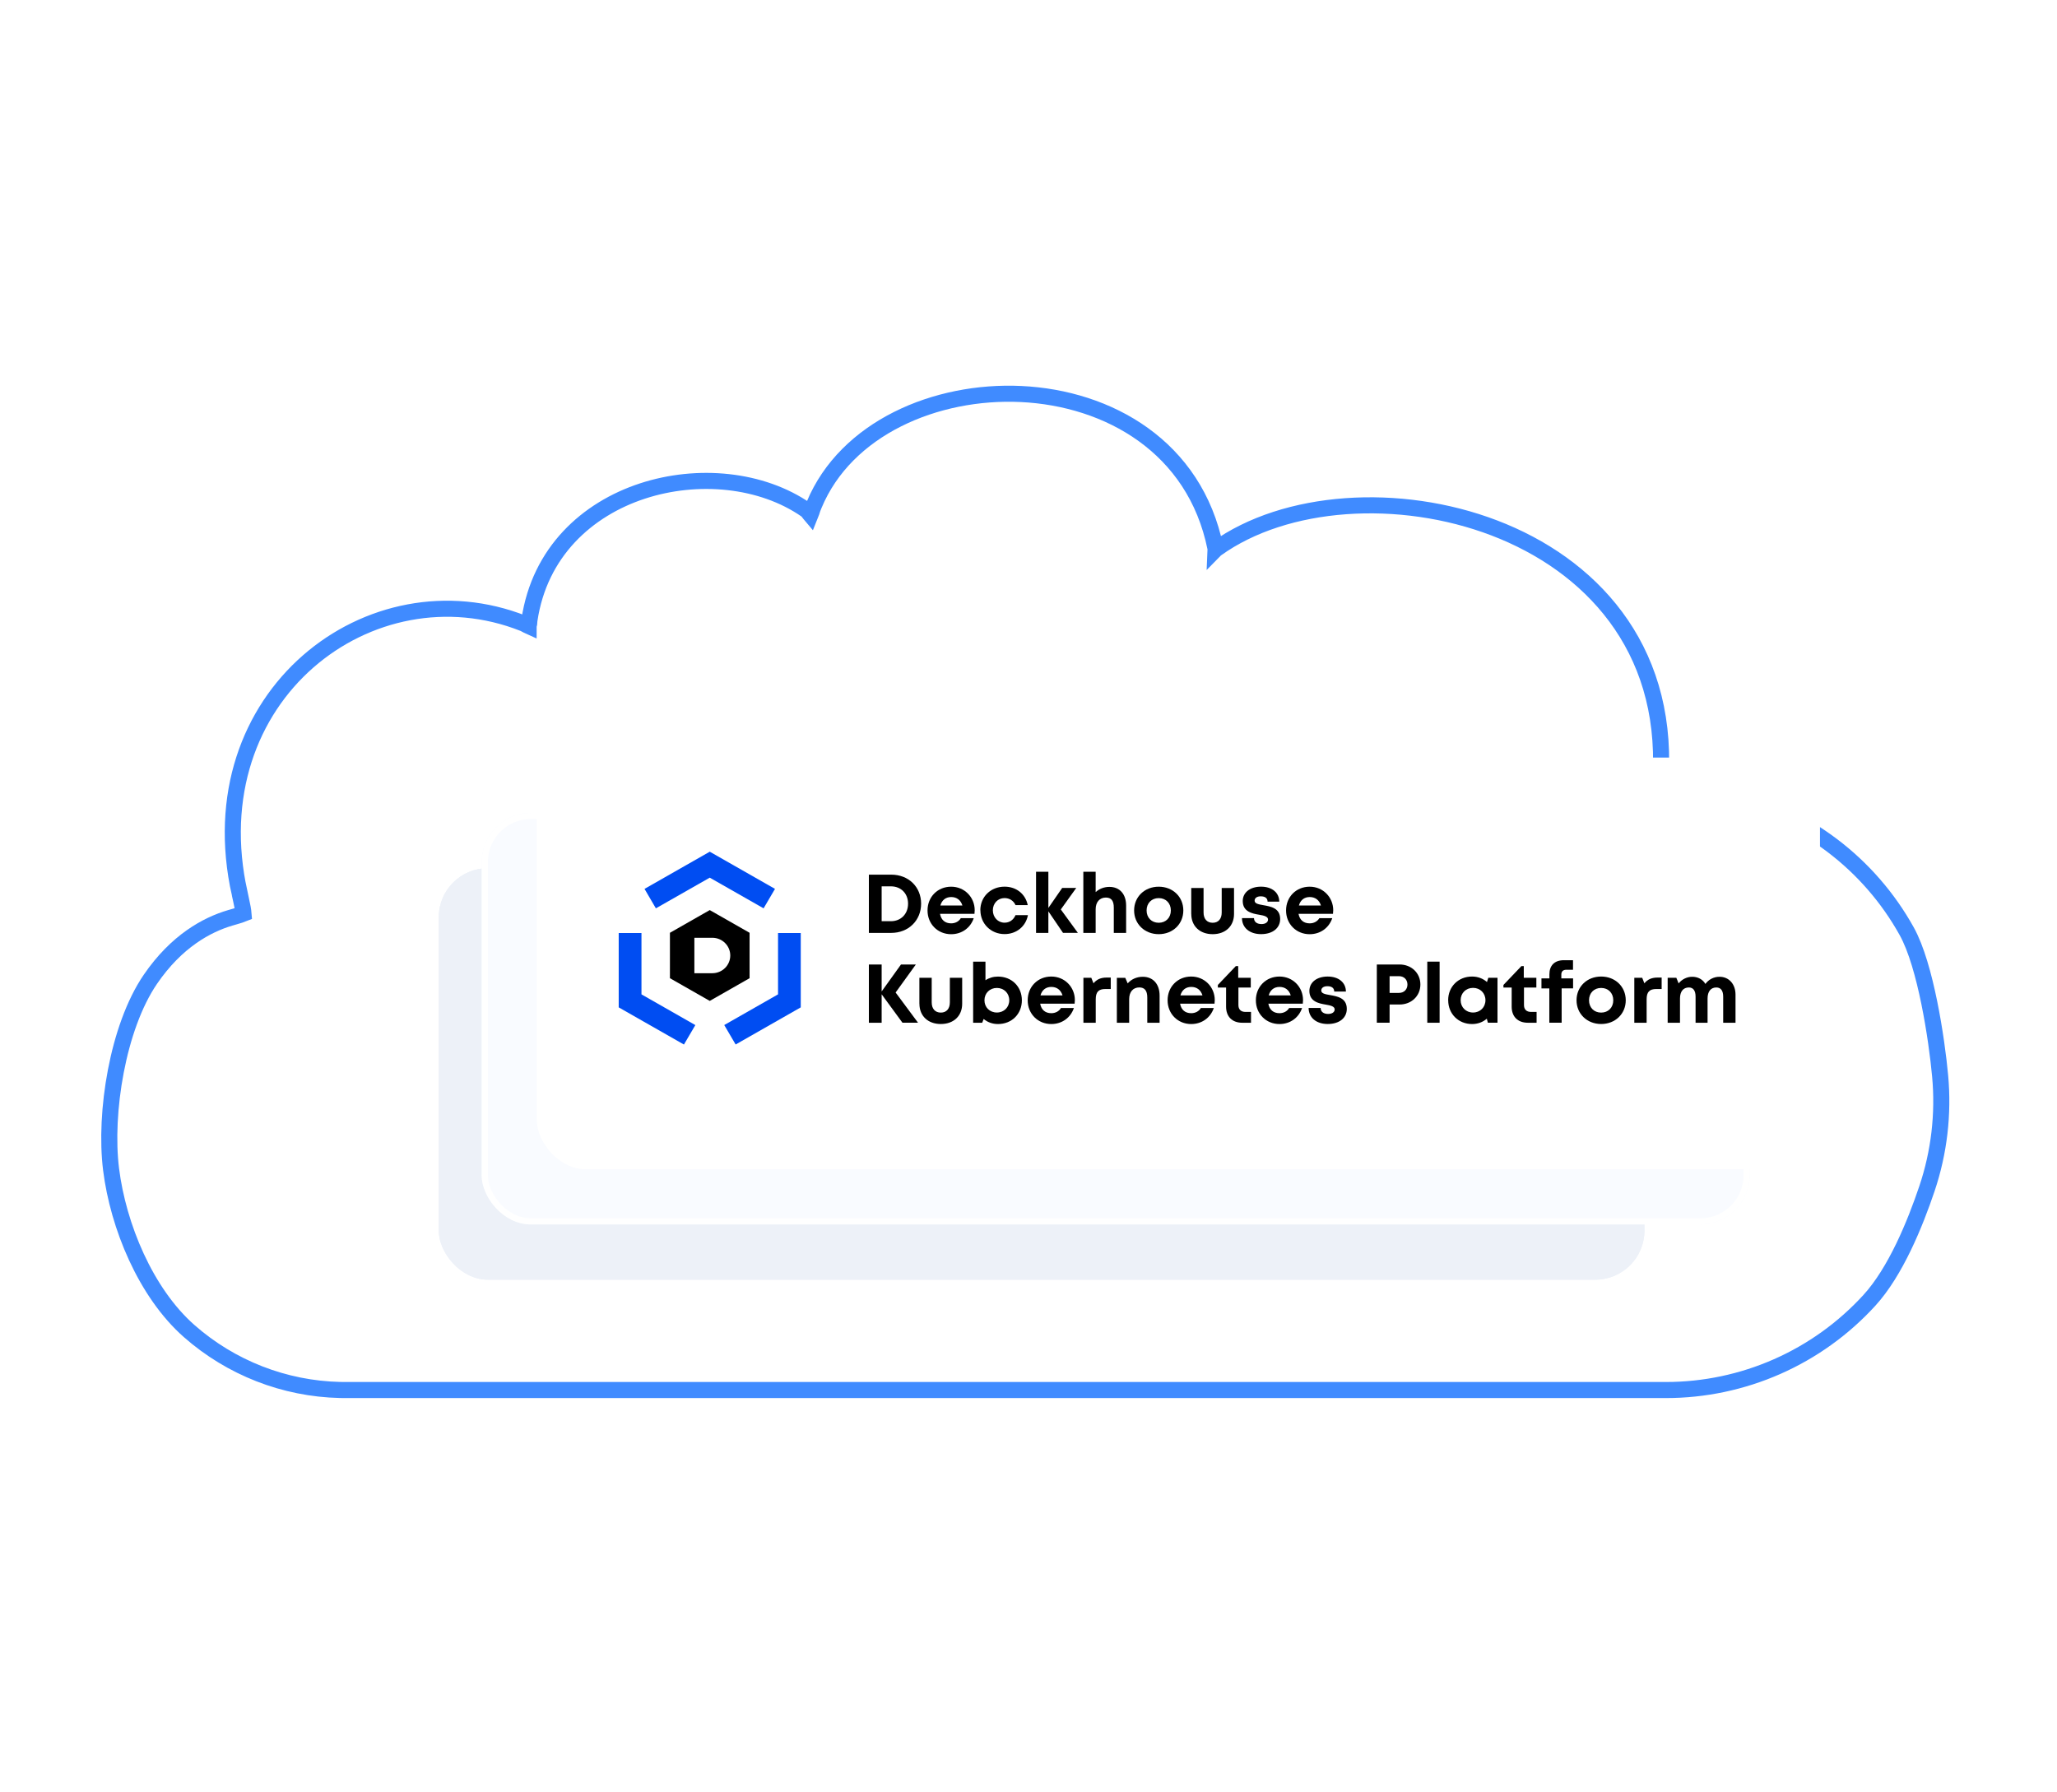 <?xml version="1.0" encoding="UTF-8"?> <svg xmlns="http://www.w3.org/2000/svg" width="256" height="223" viewBox="0 0 256 223" fill="none"><rect width="256" height="223" fill="white"></rect><path d="M65.881 77.315C65.881 77.494 65.849 77.718 65.788 77.906C65.788 77.908 65.786 77.911 65.786 77.914C65.748 77.897 65.705 77.878 65.657 77.854C65.541 77.796 65.424 77.731 65.272 77.649L65.219 77.621L65.163 77.598C46.236 70.077 24.324 86.534 29.836 111.253L29.837 111.252C29.872 111.424 29.936 111.705 29.998 111.982C30.069 112.295 30.145 112.649 30.206 112.989C30.257 113.271 30.293 113.52 30.308 113.714C30.182 113.765 30.032 113.819 29.864 113.874C29.447 114.009 29.015 114.127 28.645 114.236C25.752 115.089 21.971 117.122 18.716 121.88C16.659 124.889 15.227 129.071 14.414 133.32C13.598 137.578 13.382 142.006 13.827 145.556C14.705 152.57 18.117 160.881 23.541 165.66C28.745 170.243 35.4 172.836 42.324 172.993L42.994 173H207.335C212.099 172.998 216.81 172.005 221.167 170.084C225.525 168.164 229.433 165.357 232.644 161.845C235.916 158.266 238.34 152.313 239.815 147.934C241.332 143.427 241.891 138.654 241.457 133.919C241.244 131.589 240.789 128.153 240.104 124.785C239.425 121.448 238.496 118.056 237.293 115.893C234.982 111.736 231.828 108.105 228.032 105.232C224.236 102.359 219.882 100.308 215.247 99.209C214.175 98.954 212.632 98.73 211.23 98.586C209.861 98.446 208.481 98.366 207.787 98.446C207.399 98.491 207.079 98.517 206.815 98.509C206.74 98.507 206.677 98.501 206.624 98.495C206.617 98.412 206.611 98.31 206.61 98.186C206.603 97.684 206.652 97.105 206.683 96.504C207.506 80.391 197.847 70.247 185.975 65.709C174.181 61.199 159.978 62.127 151.37 68.315L151.301 68.365L151.278 68.388L151.282 68.293L151.258 68.177C148.706 55.586 137.937 49.554 127.082 49.038C116.453 48.532 105.287 53.297 101.323 62.827L101.139 63.285L101.129 63.31L101.121 63.336C101.03 63.617 100.962 63.862 100.87 64.086C100.844 64.055 100.815 64.023 100.788 63.988C100.744 63.932 100.704 63.88 100.661 63.823C100.621 63.771 100.573 63.709 100.528 63.654L100.439 63.546L100.326 63.467C94.771 59.615 86.809 58.865 79.956 61.111C73.066 63.368 67.145 68.709 65.892 77.168L65.881 77.242V77.315Z" stroke="#408BFF" stroke-width="2"></path><g filter="url(#filter0_d_11467_1537)"><rect x="54.6" y="105.759" width="150.057" height="51.215" rx="6.115" fill="#EDF1F8"></rect><rect x="54.982" y="106.141" width="149.293" height="50.45" rx="5.733" stroke="#EDF1F8" stroke-width="0.764"></rect></g><g filter="url(#filter1_d_11467_1537)"><rect x="59.951" y="98.88" width="157.801" height="51.215" rx="6.115" fill="#F9FBFF"></rect><rect x="60.333" y="99.262" width="157.037" height="50.45" rx="5.733" stroke="white" stroke-width="0.764"></rect></g><g filter="url(#filter2_d_11467_1537)"><rect x="66.831" y="92.001" width="159.651" height="51.215" rx="6.115" fill="white"></rect><rect x="67.213" y="92.383" width="158.887" height="50.45" rx="5.733" stroke="white" stroke-width="0.764"></rect></g><g clip-path="url(#clip0_11467_1537)"><path d="M108.135 108.856H110.913C113.076 108.856 114.635 110.38 114.635 112.471C114.635 114.562 113.061 116.106 110.913 116.106H108.135V108.856ZM110.873 114.651C112.132 114.651 113.011 113.739 113.011 112.471C113.011 111.204 112.137 110.311 110.873 110.311H109.724V114.646H110.873V114.651Z" fill="black"></path><path d="M115.434 113.31C115.434 111.623 116.693 110.355 118.372 110.355C120.051 110.355 121.305 111.677 121.305 113.29C121.305 113.438 121.295 113.586 121.275 113.734H116.988C117.123 114.499 117.627 114.918 118.372 114.918C118.901 114.918 119.341 114.671 119.576 114.272H121.185C120.775 115.49 119.691 116.269 118.372 116.269C116.698 116.269 115.434 114.992 115.434 113.315V113.31ZM119.776 112.698C119.561 112.013 119.061 111.643 118.377 111.643C117.692 111.643 117.213 112.037 117.033 112.698H119.776Z" fill="black"></path><path d="M122.004 113.29C122.004 111.613 123.298 110.351 125.022 110.351C126.49 110.351 127.624 111.268 127.904 112.644H126.385C126.136 112.092 125.626 111.771 125.017 111.771C124.187 111.771 123.563 112.427 123.563 113.295C123.563 114.163 124.197 114.834 125.017 114.834C125.636 114.834 126.126 114.494 126.385 113.897H127.929C127.664 115.302 126.5 116.254 125.022 116.254C123.318 116.254 122.014 114.957 122.014 113.285L122.004 113.29Z" fill="black"></path><path d="M130.472 113.428V116.106H128.939V108.496H130.472V112.999L132.191 110.513H133.94L132.021 113.187L134.145 116.102H132.296L130.472 113.423V113.428Z" fill="black"></path><path d="M137.627 111.707C136.862 111.707 136.358 112.259 136.358 113.167V116.106H134.824V108.496H136.358V111.031C136.787 110.627 137.392 110.38 138.071 110.38C139.355 110.38 140.15 111.283 140.15 112.708V116.106H138.616V112.96C138.616 112.121 138.316 111.707 137.627 111.707Z" fill="black"></path><path d="M141.144 113.31C141.144 111.613 142.453 110.355 144.206 110.355C145.96 110.355 147.269 111.613 147.269 113.31C147.269 115.007 145.955 116.264 144.206 116.264C142.458 116.264 141.144 114.997 141.144 113.31ZM145.715 113.31C145.715 112.402 145.091 111.776 144.206 111.776C143.322 111.776 142.698 112.402 142.698 113.31C142.698 114.217 143.322 114.844 144.206 114.844C145.091 114.844 145.715 114.217 145.715 113.31Z" fill="black"></path><path d="M148.253 113.744V110.514H149.787V113.572C149.787 114.366 150.212 114.844 150.921 114.844C151.63 114.844 152.045 114.361 152.045 113.572V110.514H153.579V113.744C153.579 115.253 152.525 116.265 150.921 116.265C149.317 116.265 148.258 115.253 148.258 113.744H148.253Z" fill="black"></path><path d="M154.568 114.262H156.062C156.072 114.76 156.457 115.007 157.006 115.007C157.431 115.007 157.811 114.814 157.811 114.444C157.811 114.074 157.321 113.946 156.722 113.848C155.817 113.7 154.663 113.458 154.663 112.141C154.663 111.081 155.572 110.351 156.941 110.351C158.31 110.351 159.205 111.1 159.21 112.22H157.756C157.751 111.776 157.436 111.554 156.901 111.554C156.427 111.554 156.142 111.771 156.142 112.092C156.142 112.466 156.627 112.55 157.216 112.654C158.14 112.817 159.32 113.009 159.32 114.375C159.32 115.515 158.375 116.259 156.946 116.259C155.518 116.259 154.573 115.46 154.568 114.262Z" fill="black"></path><path d="M160.054 113.31C160.054 111.623 161.313 110.355 162.992 110.355C164.67 110.355 165.924 111.677 165.924 113.29C165.924 113.438 165.914 113.586 165.894 113.734H161.608C161.743 114.499 162.247 114.918 162.992 114.918C163.521 114.918 163.961 114.671 164.196 114.272H165.804C165.395 115.49 164.311 116.269 162.992 116.269C161.318 116.269 160.054 114.992 160.054 113.315V113.31ZM164.395 112.698C164.181 112.013 163.681 111.643 162.997 111.643C162.312 111.643 161.833 112.037 161.653 112.698H164.395Z" fill="black"></path><path d="M109.724 123.746V127.287H108.135V120.037H109.724V123.391L112.132 120.037H113.98L111.462 123.524L114.25 127.282H112.312L109.719 123.741L109.724 123.746Z" fill="black"></path><path d="M114.42 124.925V121.695H115.954V124.753C115.954 125.547 116.379 126.025 117.088 126.025C117.797 126.025 118.212 125.542 118.212 124.753V121.695H119.746V124.925C119.746 126.435 118.692 127.446 117.088 127.446C115.484 127.446 114.425 126.435 114.425 124.925H114.42Z" fill="black"></path><path d="M122.419 126.819L122.239 127.288H121.11V119.682H122.644V122C123.083 121.704 123.613 121.542 124.197 121.542C125.926 121.542 127.175 122.799 127.175 124.496C127.175 126.193 125.926 127.45 124.197 127.45C123.508 127.45 122.898 127.219 122.424 126.824L122.419 126.819ZM125.606 124.491C125.606 123.613 124.952 122.957 124.063 122.957C123.173 122.957 122.519 123.613 122.519 124.491C122.519 125.369 123.173 126.015 124.063 126.015C124.952 126.015 125.606 125.359 125.606 124.491Z" fill="black"></path><path d="M127.899 124.491C127.899 122.804 129.158 121.537 130.837 121.537C132.516 121.537 133.77 122.858 133.77 124.471C133.77 124.619 133.76 124.767 133.74 124.915H129.453C129.588 125.68 130.093 126.099 130.837 126.099C131.367 126.099 131.806 125.852 132.041 125.453H133.65C133.24 126.671 132.156 127.45 130.837 127.45C129.163 127.45 127.899 126.173 127.899 124.496V124.491ZM132.236 123.884C132.021 123.199 131.522 122.829 130.837 122.829C130.153 122.829 129.673 123.223 129.493 123.884H132.236Z" fill="black"></path><path d="M134.834 121.695H135.818L136.088 122.38C136.493 121.887 137.002 121.665 137.732 121.665H138.236V123.09H137.572C136.707 123.09 136.368 123.465 136.368 124.383V127.288H134.834V121.695Z" fill="black"></path><path d="M141.798 122.893C141.009 122.893 140.529 123.45 140.529 124.353V127.293H138.996V121.7H140.045L140.345 122.39C140.774 121.887 141.449 121.566 142.223 121.566C143.512 121.566 144.316 122.489 144.316 123.904V127.293H142.783V124.146C142.783 123.303 142.458 122.893 141.793 122.893H141.798Z" fill="black"></path><path d="M145.311 124.491C145.311 122.804 146.57 121.537 148.248 121.537C149.927 121.537 151.181 122.858 151.181 124.471C151.181 124.619 151.171 124.767 151.151 124.915H146.864C146.999 125.68 147.504 126.099 148.248 126.099C148.778 126.099 149.218 125.852 149.452 125.453H151.061C150.651 126.671 149.567 127.45 148.248 127.45C146.575 127.45 145.311 126.173 145.311 124.496V124.491ZM149.652 123.884C149.437 123.199 148.938 122.829 148.253 122.829C147.569 122.829 147.089 123.223 146.909 123.884H149.652Z" fill="black"></path><path d="M152.59 125.29V122.908H151.566V122.583L153.804 120.235H154.099V121.695H155.662V122.908H154.124V125.088C154.124 125.631 154.438 125.941 154.998 125.941H155.692V127.288H154.603C153.359 127.288 152.59 126.533 152.59 125.29Z" fill="black"></path><path d="M156.297 124.491C156.297 122.804 157.556 121.537 159.235 121.537C160.913 121.537 162.167 122.858 162.167 124.471C162.167 124.619 162.157 124.767 162.137 124.915H157.851C157.986 125.68 158.49 126.099 159.235 126.099C159.764 126.099 160.204 125.852 160.439 125.453H162.047C161.638 126.671 160.554 127.45 159.235 127.45C157.561 127.45 156.297 126.173 156.297 124.496V124.491ZM160.638 123.884C160.424 123.199 159.924 122.829 159.24 122.829C158.555 122.829 158.075 123.223 157.896 123.884H160.638Z" fill="black"></path><path d="M162.862 125.448H164.356C164.366 125.946 164.75 126.193 165.3 126.193C165.724 126.193 166.104 126 166.104 125.63C166.104 125.26 165.615 125.132 165.015 125.034C164.111 124.886 162.957 124.644 162.957 123.327C162.957 122.267 163.866 121.537 165.235 121.537C166.604 121.537 167.498 122.286 167.503 123.406H166.049C166.044 122.962 165.729 122.74 165.195 122.74C164.72 122.74 164.435 122.957 164.435 123.278C164.435 123.653 164.92 123.736 165.51 123.84C166.434 124.003 167.613 124.195 167.613 125.561C167.613 126.701 166.669 127.445 165.24 127.445C163.811 127.445 162.867 126.646 162.862 125.448Z" fill="black"></path><path d="M171.35 120.037H174.178C175.652 120.037 176.771 121.098 176.771 122.528C176.771 123.958 175.652 125.019 174.178 125.019H172.939V127.283H171.35V120.032V120.037ZM174.108 123.574C174.737 123.574 175.162 123.135 175.162 122.533C175.162 121.931 174.742 121.492 174.108 121.492H172.939V123.574H174.108Z" fill="black"></path><path d="M177.63 119.682H179.164V127.288H177.63V119.682Z" fill="black"></path><path d="M180.228 124.481C180.228 122.794 181.497 121.537 183.201 121.537C183.93 121.537 184.569 121.788 185.059 122.222L185.224 121.69H186.368V127.283H185.169L185.039 126.784C184.555 127.204 183.92 127.45 183.206 127.45C181.502 127.45 180.233 126.183 180.233 124.486L180.228 124.481ZM184.869 124.481C184.869 123.603 184.215 122.947 183.325 122.947C182.436 122.947 181.782 123.603 181.782 124.481C181.782 125.359 182.436 126.015 183.325 126.015C184.215 126.015 184.869 125.359 184.869 124.481Z" fill="black"></path><path d="M188.132 125.29V122.908H187.107V122.583L189.346 120.235H189.64V121.695H191.204V122.908H189.665V125.088C189.665 125.631 189.98 125.941 190.54 125.941H191.234V127.288H190.145C188.901 127.288 188.132 126.533 188.132 125.29Z" fill="black"></path><path d="M192.818 123.017H191.839V121.769H192.828V121.261C192.828 120.19 193.438 119.505 194.627 119.505H195.766V120.694H194.931C194.527 120.694 194.312 120.901 194.312 121.295V121.764H195.776V123.012H194.352V127.283H192.818V123.012V123.017Z" fill="black"></path><path d="M196.205 124.491C196.205 122.794 197.514 121.537 199.268 121.537C201.021 121.537 202.33 122.794 202.33 124.491C202.33 126.188 201.016 127.445 199.268 127.445C197.519 127.445 196.205 126.178 196.205 124.491ZM200.777 124.491C200.777 123.583 200.152 122.957 199.268 122.957C198.383 122.957 197.759 123.583 197.759 124.491C197.759 125.399 198.383 126.025 199.268 126.025C200.152 126.025 200.777 125.399 200.777 124.491Z" fill="black"></path><path d="M203.395 121.695H204.379L204.649 122.38C205.053 121.887 205.563 121.665 206.292 121.665H206.797V123.09H206.132C205.268 123.09 204.928 123.465 204.928 124.383V127.288H203.395V121.695Z" fill="black"></path><path d="M207.556 121.695H208.626L208.91 122.39C209.31 121.892 209.935 121.566 210.599 121.566C211.318 121.566 211.913 121.897 212.243 122.459C212.627 121.917 213.277 121.566 213.996 121.566C215.17 121.566 215.99 122.474 215.99 123.786V127.293H214.456V124.037C214.456 123.293 214.161 122.898 213.602 122.898C212.917 122.898 212.512 123.396 212.512 124.269V127.293H211.019V124.037C211.019 123.293 210.729 122.898 210.184 122.898C209.49 122.898 209.08 123.396 209.08 124.269V127.293H207.546V121.7L207.556 121.695Z" fill="black"></path><path d="M91.553 129.995L90.134 127.574L96.829 123.756V116.121H99.657V125.374L91.553 129.995Z" fill="#004DF2"></path><path d="M85.118 130L77 125.374V116.121H79.833V123.756L86.537 127.579L85.118 130Z" fill="#004DF2"></path><path d="M95.031 113.049L88.331 109.231L81.626 113.049L80.212 110.627L88.331 106L96.45 110.627L95.031 113.049Z" fill="#004DF2"></path><path d="M88.331 113.266L83.375 116.092V121.744L88.331 124.57L93.287 121.744V116.092L88.331 113.266ZM90.884 118.918C90.884 120.136 89.885 121.123 88.65 121.123H86.417V116.713H88.65C89.885 116.713 90.884 117.7 90.884 118.918Z" fill="black"></path></g><defs><filter id="filter0_d_11467_1537" x="46.956" y="100.408" width="165.345" height="66.503" filterUnits="userSpaceOnUse" color-interpolation-filters="sRGB"><feFlood flood-opacity="0" result="BackgroundImageFix"></feFlood><feColorMatrix in="SourceAlpha" type="matrix" values="0 0 0 0 0 0 0 0 0 0 0 0 0 0 0 0 0 0 127 0" result="hardAlpha"></feColorMatrix><feMorphology radius="0.764" operator="dilate" in="SourceAlpha" result="effect1_dropShadow_11467_1537"></feMorphology><feOffset dy="2.293"></feOffset><feGaussianBlur stdDeviation="3.44"></feGaussianBlur><feComposite in2="hardAlpha" operator="out"></feComposite><feColorMatrix type="matrix" values="0 0 0 0 0.231 0 0 0 0 0.259 0 0 0 0 0.427 0 0 0 0.15 0"></feColorMatrix><feBlend mode="multiply" in2="BackgroundImageFix" result="effect1_dropShadow_11467_1537"></feBlend><feBlend mode="normal" in="SourceGraphic" in2="effect1_dropShadow_11467_1537" result="shape"></feBlend></filter><filter id="filter1_d_11467_1537" x="52.307" y="93.529" width="173.089" height="66.503" filterUnits="userSpaceOnUse" color-interpolation-filters="sRGB"><feFlood flood-opacity="0" result="BackgroundImageFix"></feFlood><feColorMatrix in="SourceAlpha" type="matrix" values="0 0 0 0 0 0 0 0 0 0 0 0 0 0 0 0 0 0 127 0" result="hardAlpha"></feColorMatrix><feMorphology radius="0.764" operator="dilate" in="SourceAlpha" result="effect1_dropShadow_11467_1537"></feMorphology><feOffset dy="2.293"></feOffset><feGaussianBlur stdDeviation="3.44"></feGaussianBlur><feComposite in2="hardAlpha" operator="out"></feComposite><feColorMatrix type="matrix" values="0 0 0 0 0.231 0 0 0 0 0.259 0 0 0 0 0.427 0 0 0 0.15 0"></feColorMatrix><feBlend mode="multiply" in2="BackgroundImageFix" result="effect1_dropShadow_11467_1537"></feBlend><feBlend mode="normal" in="SourceGraphic" in2="effect1_dropShadow_11467_1537" result="shape"></feBlend></filter><filter id="filter2_d_11467_1537" x="59.187" y="86.65" width="174.939" height="66.503" filterUnits="userSpaceOnUse" color-interpolation-filters="sRGB"><feFlood flood-opacity="0" result="BackgroundImageFix"></feFlood><feColorMatrix in="SourceAlpha" type="matrix" values="0 0 0 0 0 0 0 0 0 0 0 0 0 0 0 0 0 0 127 0" result="hardAlpha"></feColorMatrix><feMorphology radius="0.764" operator="dilate" in="SourceAlpha" result="effect1_dropShadow_11467_1537"></feMorphology><feOffset dy="2.293"></feOffset><feGaussianBlur stdDeviation="3.44"></feGaussianBlur><feComposite in2="hardAlpha" operator="out"></feComposite><feColorMatrix type="matrix" values="0 0 0 0 0.231 0 0 0 0 0.259 0 0 0 0 0.427 0 0 0 0.15 0"></feColorMatrix><feBlend mode="multiply" in2="BackgroundImageFix" result="effect1_dropShadow_11467_1537"></feBlend><feBlend mode="normal" in="SourceGraphic" in2="effect1_dropShadow_11467_1537" result="shape"></feBlend></filter><clipPath id="clip0_11467_1537"><rect width="139" height="24" fill="white" transform="translate(77 106)"></rect></clipPath></defs></svg> 